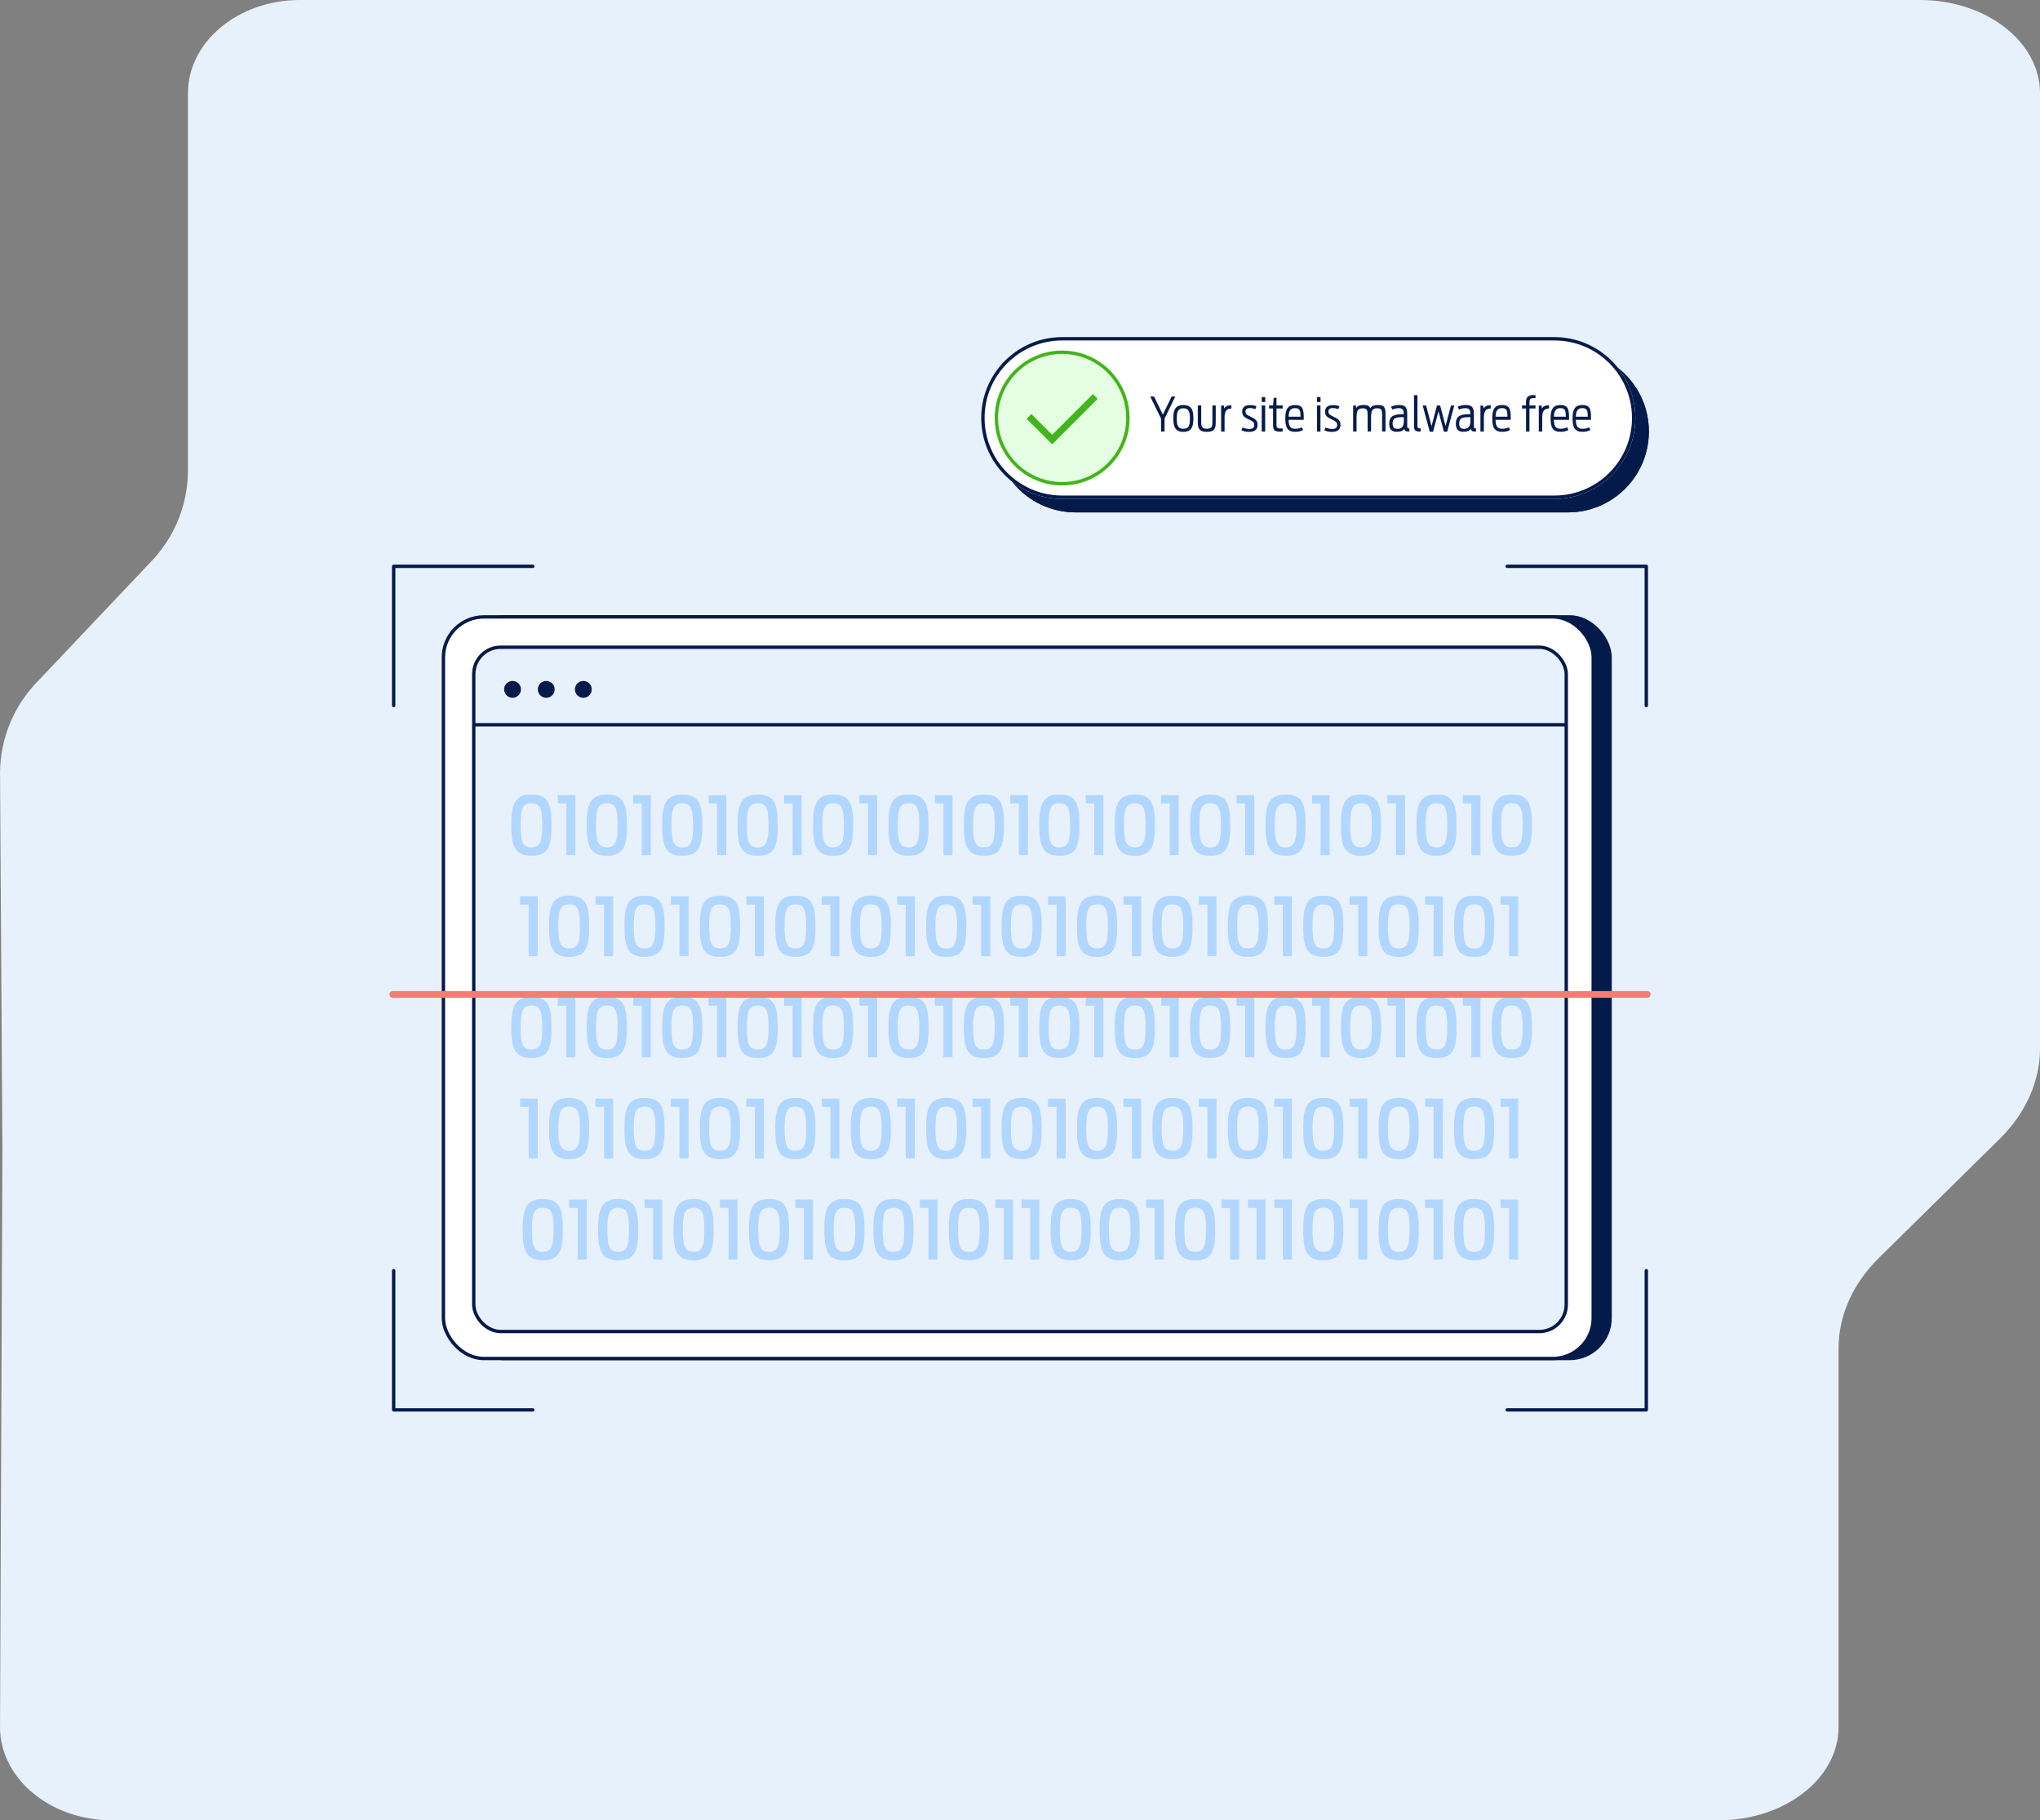 <svg height="540" viewBox="0 0 605 540" width="605" xmlns="http://www.w3.org/2000/svg" xmlns:xlink="http://www.w3.org/1999/xlink"><rect x="0" y="0" width="605" height="540" fill="#808080" stroke="none"/><clipPath id="a"><path d="m0 0h605v540h-605z"/></clipPath><g clip-path="url(#a)"><path d="m0 512.31c0 15.29 14.88 27.69 33.24 27.69h476.38c19.68 0 35.64-12.4 35.64-27.69v-112.32c0-9.74 4.22-19.2 11.98-26.85l35.75-35.23c7.78-7.67 12.02-17.14 12.02-26.91v-283.31c0-15.29-15.95-27.69-35.64-27.69h-480.39c-18.36 0-33.24 12.4-33.24 27.69v112.31c-.13 10.05-4.13 19.67-11.17 26.85l-33.35 35.23c-7.06 7.19-11.08 16.83-11.21 26.91.23 37.45.47 74.9.7 112.35l-.7 170.97" fill="#e7f1fc"/></g><rect fill="#031a4a" height="220" rx="12" width="340" x="137.5" y="183"/><g fill="none"><rect height="220" rx="12" stroke="#031a4a" width="340" x="137.5" y="183"/><path d="m116.75 209.28v-41.28h41.28" stroke="#031a4a" stroke-linecap="round" stroke-linejoin="round"/><path d="m488.24 209.28v-41.28h-41.28" stroke="#031a4a" stroke-linecap="round" stroke-linejoin="round"/><path d="m116.75 376.96v41.28h41.28" stroke="#031a4a" stroke-linecap="round" stroke-linejoin="round"/><path d="m488.24 376.96v41.28h-41.28" stroke="#031a4a" stroke-linecap="round" stroke-linejoin="round"/></g><rect fill="#fff" height="220" rx="12" width="341" x="131.5" y="183"/><rect fill="none" height="220" rx="12" stroke="#031a4a" width="341" x="131.5" y="183"/><rect fill="#e7f1fc" height="203" rx="8" width="324" x="140.5" y="192"/><rect fill="none" height="203" rx="8" stroke="#031a4a" width="324" x="140.5" y="192"/><circle cx="152" cy="204.5" fill="#031a4a" r="2.5"/><circle cx="162" cy="204.5" fill="#031a4a" r="2.5"/><circle cx="173" cy="204.5" fill="#031a4a" r="2.5"/><path d="m448.39 251.36c-2.66 0-3.22-1.82-3.22-6.58s.55-6.5 3.22-6.5 3.19 1.78 3.19 6.5-.55 6.58-3.19 6.58zm0 2.5c5.11 0 5.93-3 5.93-9.07s-.82-9.1-5.93-9.1-5.98 3.17-5.98 9.1.84 9.07 5.98 9.07zm-12.02-.2h2.69v-17.79h-5.23v2.47h2.54v15.31zm-10.34-2.3c-2.66 0-3.22-1.82-3.22-6.58s.55-6.5 3.22-6.5 3.19 1.78 3.19 6.5-.55 6.58-3.19 6.58zm0 2.5c5.11 0 5.93-3 5.93-9.07s-.82-9.1-5.93-9.1-5.98 3.17-5.98 9.1.84 9.07 5.98 9.07zm-12.03-.2h2.69v-17.79h-5.23v2.47h2.54v15.31zm-10.34-2.3c-2.66 0-3.22-1.82-3.22-6.58s.55-6.5 3.22-6.5 3.19 1.78 3.19 6.5-.55 6.58-3.19 6.58zm0 2.5c5.11 0 5.93-3 5.93-9.07s-.82-9.1-5.93-9.1-5.98 3.17-5.98 9.1.84 9.07 5.98 9.07zm-12.03-.2h2.69v-17.79h-5.23v2.47h2.54v15.31zm-10.34-2.3c-2.66 0-3.22-1.82-3.22-6.58s.55-6.5 3.22-6.5 3.19 1.78 3.19 6.5-.55 6.58-3.19 6.58zm0 2.5c5.11 0 5.93-3 5.93-9.07s-.82-9.1-5.93-9.1-5.98 3.17-5.98 9.1.84 9.07 5.98 9.07zm-12.02-.2h2.69v-17.79h-5.23v2.47h2.54v15.31zm-10.35-2.3c-2.66 0-3.22-1.82-3.22-6.58s.55-6.5 3.22-6.5 3.19 1.78 3.19 6.5-.55 6.58-3.19 6.58zm0 2.5c5.11 0 5.93-3 5.93-9.07s-.82-9.1-5.93-9.1-5.98 3.17-5.98 9.1.84 9.07 5.98 9.07zm-12.02-.2h2.69v-17.79h-5.23v2.47h2.54v15.31zm-10.34-2.3c-2.66 0-3.22-1.82-3.22-6.58s.55-6.5 3.22-6.5 3.19 1.78 3.19 6.5-.55 6.58-3.19 6.58zm0 2.5c5.11 0 5.93-3 5.93-9.07s-.82-9.1-5.93-9.1-5.98 3.17-5.98 9.1.84 9.07 5.98 9.07zm-12.03-.2h2.69v-17.79h-5.23v2.47h2.54v15.31zm-10.34-2.3c-2.66 0-3.22-1.82-3.22-6.58s.55-6.5 3.22-6.5 3.19 1.78 3.19 6.5-.55 6.58-3.19 6.58zm0 2.5c5.11 0 5.93-3 5.93-9.07s-.82-9.1-5.93-9.1-5.98 3.17-5.98 9.1.84 9.07 5.98 9.07zm-12.03-.2h2.69v-17.79h-5.23v2.47h2.54v15.31zm-10.34-2.3c-2.66 0-3.22-1.82-3.22-6.58s.55-6.5 3.22-6.5 3.19 1.78 3.19 6.5-.55 6.58-3.19 6.58zm0 2.5c5.11 0 5.93-3 5.93-9.07s-.82-9.1-5.93-9.1-5.98 3.17-5.98 9.1.84 9.07 5.98 9.07zm-12.02-.2h2.69v-17.79h-5.23v2.47h2.54v15.31zm-10.35-2.3c-2.66 0-3.22-1.82-3.22-6.58s.55-6.5 3.22-6.5 3.19 1.78 3.19 6.5-.55 6.58-3.19 6.58zm0 2.5c5.11 0 5.93-3 5.93-9.07s-.82-9.1-5.93-9.1-5.98 3.17-5.98 9.1.84 9.07 5.98 9.07zm-12.02-.2h2.69v-17.79h-5.23v2.47h2.54v15.31zm-10.34-2.3c-2.66 0-3.22-1.82-3.22-6.58s.55-6.5 3.22-6.5 3.19 1.78 3.19 6.5-.55 6.58-3.19 6.58zm0 2.5c5.11 0 5.93-3 5.93-9.07s-.82-9.1-5.93-9.1-5.98 3.17-5.98 9.1.84 9.07 5.98 9.07zm-12.03-.2h2.69v-17.79h-5.23v2.47h2.54v15.31zm-10.34-2.3c-2.66 0-3.22-1.82-3.22-6.58s.55-6.5 3.22-6.5 3.19 1.78 3.19 6.5-.55 6.58-3.19 6.58zm0 2.5c5.11 0 5.93-3 5.93-9.07s-.82-9.1-5.93-9.1-5.98 3.17-5.98 9.1.84 9.07 5.98 9.07zm-12.03-.2h2.69v-17.79h-5.23v2.47h2.54v15.31zm-10.34-2.3c-2.66 0-3.22-1.82-3.22-6.58s.55-6.5 3.22-6.5 3.19 1.78 3.19 6.5-.55 6.58-3.19 6.58zm0 2.5c5.11 0 5.93-3 5.93-9.07s-.82-9.1-5.93-9.1-5.98 3.17-5.98 9.1.84 9.07 5.98 9.07zm-12.02-.2h2.69v-17.79h-5.23v2.47h2.54v15.31zm-10.35-2.3c-2.66 0-3.22-1.82-3.22-6.58s.55-6.5 3.22-6.5 3.19 1.78 3.19 6.5-.55 6.58-3.19 6.58zm0 2.5c5.11 0 5.93-3 5.93-9.07s-.82-9.1-5.93-9.1-5.98 3.17-5.98 9.1.84 9.07 5.98 9.07zm-12.02-.2h2.69v-17.79h-5.23v2.47h2.54v15.31zm-10.34-2.3c-2.66 0-3.22-1.82-3.22-6.58s.55-6.5 3.22-6.5 3.19 1.78 3.19 6.5-.55 6.58-3.19 6.58zm0 2.5c5.11 0 5.93-3 5.93-9.07s-.82-9.1-5.93-9.1-5.98 3.17-5.98 9.1.84 9.07 5.98 9.07z" fill="#b1d6ff"/><path d="m447.55 283.66h2.69v-17.79h-5.23v2.47h2.54v15.31zm-10.34-2.3c-2.66 0-3.22-1.82-3.22-6.58s.55-6.5 3.22-6.5 3.19 1.78 3.19 6.5-.55 6.58-3.19 6.58zm0 2.5c5.11 0 5.93-3 5.93-9.07s-.82-9.1-5.93-9.1-5.98 3.17-5.98 9.1.84 9.07 5.98 9.07zm-12.02-.2h2.69v-17.79h-5.23v2.47h2.54v15.31zm-10.35-2.3c-2.66 0-3.22-1.82-3.22-6.58s.55-6.5 3.22-6.5 3.19 1.78 3.19 6.5-.55 6.58-3.19 6.58zm0 2.5c5.11 0 5.93-3 5.93-9.07s-.82-9.1-5.93-9.1-5.98 3.17-5.98 9.1.84 9.07 5.98 9.07zm-12.02-.2h2.69v-17.79h-5.23v2.47h2.54v15.31zm-10.35-2.3c-2.66 0-3.22-1.82-3.22-6.58s.55-6.5 3.22-6.5 3.19 1.78 3.19 6.5-.55 6.58-3.19 6.58zm0 2.5c5.11 0 5.93-3 5.93-9.07s-.82-9.1-5.93-9.1-5.98 3.17-5.98 9.1.84 9.07 5.98 9.07zm-12.02-.2h2.69v-17.79h-5.23v2.47h2.54v15.31zm-10.34-2.3c-2.66 0-3.22-1.82-3.22-6.58s.55-6.5 3.22-6.5 3.19 1.78 3.19 6.5-.55 6.58-3.19 6.58zm0 2.5c5.11 0 5.93-3 5.93-9.07s-.82-9.1-5.93-9.1-5.98 3.17-5.98 9.1.84 9.07 5.98 9.07zm-12.03-.2h2.69v-17.79h-5.23v2.47h2.54v15.31zm-10.34-2.3c-2.66 0-3.22-1.82-3.22-6.58s.55-6.5 3.22-6.5 3.19 1.78 3.19 6.5-.55 6.58-3.19 6.58zm0 2.5c5.11 0 5.93-3 5.93-9.07s-.82-9.1-5.93-9.1-5.98 3.17-5.98 9.1.84 9.07 5.98 9.07zm-12.02-.2h2.69v-17.79h-5.23v2.47h2.54v15.31zm-10.35-2.3c-2.66 0-3.22-1.82-3.22-6.58s.55-6.5 3.22-6.5 3.19 1.78 3.19 6.5-.55 6.58-3.19 6.58zm0 2.5c5.11 0 5.93-3 5.93-9.07s-.82-9.1-5.93-9.1-5.98 3.17-5.98 9.1.84 9.07 5.98 9.07zm-12.02-.2h2.69v-17.79h-5.23v2.47h2.54v15.31zm-10.34-2.3c-2.66 0-3.22-1.82-3.22-6.58s.55-6.5 3.22-6.5 3.19 1.78 3.19 6.5-.55 6.58-3.19 6.58zm0 2.5c5.11 0 5.93-3 5.93-9.07s-.82-9.1-5.93-9.1-5.98 3.17-5.98 9.1.84 9.07 5.98 9.07zm-12.03-.2h2.69v-17.79h-5.23v2.47h2.54v15.31zm-10.34-2.3c-2.66 0-3.22-1.82-3.22-6.58s.55-6.5 3.22-6.5 3.19 1.78 3.19 6.5-.55 6.58-3.19 6.58zm0 2.5c5.11 0 5.93-3 5.93-9.07s-.82-9.1-5.93-9.1-5.98 3.17-5.98 9.1.84 9.07 5.98 9.07zm-12.03-.2h2.69v-17.79h-5.23v2.47h2.54v15.31zm-10.34-2.3c-2.66 0-3.22-1.82-3.22-6.58s.55-6.5 3.22-6.5 3.19 1.78 3.19 6.5-.55 6.58-3.19 6.58zm0 2.5c5.11 0 5.93-3 5.93-9.07s-.82-9.1-5.93-9.1-5.98 3.17-5.98 9.1.84 9.07 5.98 9.07zm-12.02-.2h2.69v-17.79h-5.23v2.47h2.54v15.31zm-10.35-2.3c-2.66 0-3.22-1.82-3.22-6.58s.55-6.5 3.22-6.5 3.19 1.78 3.19 6.5-.55 6.58-3.19 6.58zm0 2.5c5.11 0 5.93-3 5.93-9.07s-.82-9.1-5.93-9.1-5.98 3.17-5.98 9.1.84 9.07 5.98 9.07zm-12.02-.2h2.69v-17.79h-5.23v2.47h2.54v15.31zm-10.34-2.3c-2.66 0-3.22-1.82-3.22-6.58s.55-6.5 3.22-6.5 3.19 1.78 3.19 6.5-.55 6.58-3.19 6.58zm0 2.5c5.11 0 5.93-3 5.93-9.07s-.82-9.1-5.93-9.1-5.98 3.17-5.98 9.1.84 9.07 5.98 9.07zm-12.03-.2h2.69v-17.79h-5.23v2.47h2.54v15.31zm-10.34-2.3c-2.66 0-3.22-1.82-3.22-6.58s.55-6.5 3.22-6.5 3.19 1.78 3.19 6.5-.55 6.58-3.19 6.58zm0 2.5c5.11 0 5.93-3 5.93-9.07s-.82-9.1-5.93-9.1-5.98 3.17-5.98 9.1.84 9.07 5.98 9.07zm-12.03-.2h2.69v-17.79h-5.23v2.47h2.54v15.31zm-10.34-2.3c-2.66 0-3.22-1.82-3.22-6.58s.55-6.5 3.22-6.5 3.19 1.78 3.19 6.5-.55 6.58-3.19 6.58zm0 2.5c5.11 0 5.93-3 5.93-9.07s-.82-9.1-5.93-9.1-5.98 3.17-5.98 9.1.84 9.07 5.98 9.07zm-12.02-.2h2.69v-17.79h-5.23v2.47h2.54v15.31z" fill="#b1d6ff"/><path d="m448.39 311.36c-2.66 0-3.22-1.82-3.22-6.58s.55-6.5 3.22-6.5 3.19 1.78 3.19 6.5-.55 6.58-3.19 6.58zm0 2.5c5.11 0 5.93-3 5.93-9.07s-.82-9.1-5.93-9.1-5.98 3.17-5.98 9.1.84 9.07 5.98 9.07zm-12.02-.2h2.69v-17.79h-5.23v2.47h2.54v15.31zm-10.34-2.3c-2.66 0-3.22-1.82-3.22-6.58s.55-6.5 3.22-6.5 3.19 1.78 3.19 6.5-.55 6.58-3.19 6.58zm0 2.5c5.11 0 5.93-3 5.93-9.07s-.82-9.1-5.93-9.1-5.98 3.17-5.98 9.1.84 9.07 5.98 9.07zm-12.03-.2h2.69v-17.79h-5.23v2.47h2.54v15.31zm-10.34-2.3c-2.66 0-3.22-1.82-3.22-6.58s.55-6.5 3.22-6.5 3.19 1.78 3.19 6.5-.55 6.58-3.19 6.58zm0 2.5c5.11 0 5.93-3 5.93-9.07s-.82-9.1-5.93-9.1-5.98 3.17-5.98 9.1.84 9.07 5.98 9.07zm-12.03-.2h2.69v-17.79h-5.23v2.47h2.54v15.31zm-10.34-2.3c-2.66 0-3.22-1.82-3.22-6.58s.55-6.5 3.22-6.5 3.19 1.78 3.19 6.5-.55 6.58-3.19 6.58zm0 2.5c5.11 0 5.93-3 5.93-9.07s-.82-9.1-5.93-9.1-5.98 3.17-5.98 9.1.84 9.07 5.98 9.07zm-12.02-.2h2.69v-17.79h-5.23v2.47h2.54v15.31zm-10.35-2.3c-2.66 0-3.22-1.82-3.22-6.58s.55-6.5 3.22-6.5 3.19 1.78 3.19 6.5-.55 6.58-3.19 6.58zm0 2.5c5.11 0 5.93-3 5.93-9.07s-.82-9.1-5.93-9.1-5.98 3.17-5.98 9.1.84 9.07 5.98 9.07zm-12.02-.2h2.69v-17.79h-5.23v2.47h2.54v15.31zm-10.34-2.3c-2.66 0-3.22-1.82-3.22-6.58s.55-6.5 3.22-6.5 3.19 1.78 3.19 6.5-.55 6.58-3.19 6.58zm0 2.5c5.11 0 5.93-3 5.93-9.07s-.82-9.1-5.93-9.1-5.98 3.17-5.98 9.1.84 9.07 5.98 9.07zm-12.03-.2h2.69v-17.79h-5.23v2.47h2.54v15.31zm-10.34-2.3c-2.66 0-3.22-1.82-3.22-6.58s.55-6.5 3.22-6.5 3.19 1.78 3.19 6.5-.55 6.58-3.19 6.58zm0 2.5c5.11 0 5.93-3 5.93-9.07s-.82-9.1-5.93-9.1-5.98 3.17-5.98 9.1.84 9.07 5.98 9.07zm-12.03-.2h2.69v-17.79h-5.23v2.47h2.54v15.31zm-10.34-2.3c-2.66 0-3.22-1.82-3.22-6.58s.55-6.5 3.22-6.5 3.19 1.78 3.19 6.5-.55 6.58-3.19 6.58zm0 2.5c5.11 0 5.93-3 5.93-9.07s-.82-9.1-5.93-9.1-5.98 3.17-5.98 9.1.84 9.07 5.98 9.07zm-12.02-.2h2.69v-17.79h-5.23v2.47h2.54v15.31zm-10.35-2.3c-2.66 0-3.22-1.82-3.22-6.58s.55-6.5 3.22-6.5 3.19 1.78 3.19 6.5-.55 6.58-3.19 6.58zm0 2.5c5.11 0 5.93-3 5.93-9.07s-.82-9.1-5.93-9.1-5.98 3.17-5.98 9.1.84 9.07 5.98 9.07zm-12.02-.2h2.69v-17.79h-5.23v2.47h2.54v15.31zm-10.34-2.3c-2.66 0-3.22-1.82-3.22-6.58s.55-6.5 3.22-6.5 3.19 1.78 3.19 6.5-.55 6.58-3.19 6.58zm0 2.5c5.11 0 5.93-3 5.93-9.07s-.82-9.1-5.93-9.1-5.98 3.17-5.98 9.1.84 9.07 5.98 9.07zm-12.03-.2h2.69v-17.79h-5.23v2.47h2.54v15.31zm-10.34-2.3c-2.66 0-3.22-1.82-3.22-6.58s.55-6.5 3.22-6.5 3.19 1.78 3.19 6.5-.55 6.58-3.19 6.58zm0 2.5c5.11 0 5.93-3 5.93-9.07s-.82-9.1-5.93-9.1-5.98 3.17-5.98 9.1.84 9.07 5.98 9.07zm-12.03-.2h2.69v-17.79h-5.23v2.47h2.54v15.31zm-10.34-2.3c-2.66 0-3.22-1.82-3.22-6.58s.55-6.5 3.22-6.5 3.19 1.78 3.19 6.5-.55 6.58-3.19 6.58zm0 2.5c5.11 0 5.93-3 5.93-9.07s-.82-9.1-5.93-9.1-5.98 3.17-5.98 9.1.84 9.07 5.98 9.07zm-12.02-.2h2.69v-17.79h-5.23v2.47h2.54v15.31zm-10.35-2.3c-2.66 0-3.22-1.82-3.22-6.58s.55-6.5 3.22-6.5 3.19 1.78 3.19 6.5-.55 6.58-3.19 6.58zm0 2.5c5.11 0 5.93-3 5.93-9.07s-.82-9.1-5.93-9.1-5.98 3.17-5.98 9.1.84 9.07 5.98 9.07zm-12.02-.2h2.69v-17.79h-5.23v2.47h2.54v15.31zm-10.34-2.3c-2.66 0-3.22-1.82-3.22-6.58s.55-6.5 3.22-6.5 3.19 1.78 3.19 6.5-.55 6.58-3.19 6.58zm0 2.5c5.11 0 5.93-3 5.93-9.07s-.82-9.1-5.93-9.1-5.98 3.17-5.98 9.1.84 9.07 5.98 9.07z" fill="#b1d6ff"/><path d="m447.55 343.66h2.69v-17.79h-5.23v2.47h2.54v15.31zm-10.34-2.3c-2.66 0-3.22-1.82-3.22-6.58s.55-6.5 3.22-6.5 3.19 1.78 3.19 6.5-.55 6.58-3.19 6.58zm0 2.5c5.11 0 5.93-3 5.93-9.07s-.82-9.1-5.93-9.1-5.98 3.17-5.98 9.1.84 9.07 5.98 9.07zm-12.02-.2h2.69v-17.79h-5.23v2.47h2.54v15.31zm-10.35-2.3c-2.66 0-3.22-1.82-3.22-6.58s.55-6.5 3.22-6.5 3.19 1.78 3.19 6.5-.55 6.58-3.19 6.58zm0 2.5c5.11 0 5.93-3 5.93-9.07s-.82-9.1-5.93-9.1-5.98 3.17-5.98 9.1.84 9.07 5.98 9.07zm-12.02-.2h2.69v-17.79h-5.23v2.47h2.54v15.31zm-10.35-2.3c-2.66 0-3.22-1.82-3.22-6.58s.55-6.5 3.22-6.5 3.19 1.78 3.19 6.5-.55 6.58-3.19 6.58zm0 2.5c5.11 0 5.93-3 5.93-9.07s-.82-9.1-5.93-9.1-5.98 3.17-5.98 9.1.84 9.07 5.98 9.07zm-12.02-.2h2.69v-17.79h-5.23v2.47h2.54v15.31zm-10.34-2.3c-2.66 0-3.22-1.82-3.22-6.58s.55-6.5 3.22-6.5 3.19 1.78 3.19 6.5-.55 6.58-3.19 6.58zm0 2.5c5.11 0 5.93-3 5.93-9.07s-.82-9.1-5.93-9.1-5.98 3.17-5.98 9.1.84 9.07 5.98 9.07zm-12.03-.2h2.69v-17.79h-5.23v2.47h2.54v15.31zm-10.34-2.3c-2.66 0-3.22-1.82-3.22-6.58s.55-6.5 3.22-6.5 3.19 1.78 3.19 6.5-.55 6.58-3.19 6.58zm0 2.5c5.11 0 5.93-3 5.93-9.07s-.82-9.1-5.93-9.1-5.98 3.17-5.98 9.1.84 9.07 5.98 9.07zm-12.02-.2h2.69v-17.79h-5.23v2.47h2.54v15.31zm-10.35-2.3c-2.66 0-3.22-1.82-3.22-6.58s.55-6.5 3.22-6.5 3.19 1.78 3.19 6.5-.55 6.58-3.19 6.58zm0 2.5c5.11 0 5.93-3 5.93-9.07s-.82-9.1-5.93-9.1-5.98 3.17-5.98 9.1.84 9.07 5.98 9.07zm-12.02-.2h2.69v-17.79h-5.23v2.47h2.54v15.31zm-10.34-2.3c-2.66 0-3.22-1.82-3.22-6.58s.55-6.5 3.22-6.5 3.19 1.78 3.19 6.5-.55 6.58-3.19 6.58zm0 2.5c5.11 0 5.93-3 5.93-9.07s-.82-9.1-5.93-9.1-5.98 3.17-5.98 9.1.84 9.07 5.98 9.07zm-12.03-.2h2.69v-17.79h-5.23v2.47h2.54v15.31zm-10.34-2.3c-2.66 0-3.22-1.82-3.22-6.58s.55-6.5 3.22-6.5 3.19 1.78 3.19 6.5-.55 6.58-3.19 6.58zm0 2.5c5.11 0 5.93-3 5.93-9.07s-.82-9.1-5.93-9.1-5.98 3.17-5.98 9.1.84 9.07 5.98 9.07zm-12.03-.2h2.69v-17.79h-5.23v2.47h2.54v15.31zm-10.34-2.3c-2.66 0-3.22-1.82-3.22-6.58s.55-6.5 3.22-6.5 3.19 1.78 3.19 6.5-.55 6.58-3.19 6.58zm0 2.5c5.11 0 5.93-3 5.93-9.07s-.82-9.1-5.93-9.1-5.98 3.17-5.98 9.1.84 9.07 5.98 9.07zm-12.02-.2h2.69v-17.79h-5.23v2.47h2.54v15.31zm-10.35-2.3c-2.66 0-3.22-1.82-3.22-6.58s.55-6.5 3.22-6.5 3.19 1.78 3.19 6.5-.55 6.58-3.19 6.58zm0 2.5c5.11 0 5.93-3 5.93-9.07s-.82-9.1-5.93-9.1-5.98 3.17-5.98 9.1.84 9.07 5.98 9.07zm-12.02-.2h2.69v-17.79h-5.23v2.47h2.54v15.31zm-10.34-2.3c-2.66 0-3.22-1.82-3.22-6.58s.55-6.5 3.22-6.5 3.19 1.78 3.19 6.5-.55 6.58-3.19 6.58zm0 2.5c5.11 0 5.93-3 5.93-9.07s-.82-9.1-5.93-9.1-5.98 3.17-5.98 9.1.84 9.07 5.98 9.07zm-12.03-.2h2.69v-17.79h-5.23v2.47h2.54v15.31zm-10.34-2.3c-2.66 0-3.22-1.82-3.22-6.58s.55-6.5 3.22-6.5 3.19 1.78 3.19 6.5-.55 6.58-3.19 6.58zm0 2.5c5.11 0 5.93-3 5.93-9.07s-.82-9.1-5.93-9.1-5.98 3.17-5.98 9.1.84 9.07 5.98 9.07zm-12.03-.2h2.69v-17.79h-5.23v2.47h2.54v15.31zm-10.34-2.3c-2.66 0-3.22-1.82-3.22-6.58s.55-6.5 3.22-6.5 3.19 1.78 3.19 6.5-.55 6.58-3.19 6.58zm0 2.5c5.11 0 5.93-3 5.93-9.07s-.82-9.1-5.93-9.1-5.98 3.17-5.98 9.1.84 9.07 5.98 9.07zm-12.02-.2h2.69v-17.79h-5.23v2.47h2.54v15.31z" fill="#b1d6ff"/><path d="m447.55 373.66h2.69v-17.79h-5.23v2.47h2.54v15.31zm-10.34-2.3c-2.66 0-3.22-1.82-3.22-6.58s.55-6.5 3.22-6.5 3.19 1.78 3.19 6.5-.55 6.58-3.19 6.58zm0 2.5c5.11 0 5.93-3 5.93-9.07s-.82-9.1-5.93-9.1-5.98 3.17-5.98 9.1.84 9.07 5.98 9.07zm-12.02-.2h2.69v-17.79h-5.23v2.47h2.54v15.31zm-10.35-2.3c-2.66 0-3.22-1.82-3.22-6.58s.55-6.5 3.22-6.5 3.19 1.78 3.19 6.5-.55 6.58-3.19 6.58zm0 2.5c5.11 0 5.93-3 5.93-9.07s-.82-9.1-5.93-9.1-5.98 3.17-5.98 9.1.84 9.07 5.98 9.07zm-12.02-.2h2.69v-17.79h-5.23v2.47h2.54v15.31zm-10.35-2.3c-2.66 0-3.22-1.82-3.22-6.58s.55-6.5 3.22-6.5 3.19 1.78 3.19 6.5-.55 6.58-3.19 6.58zm0 2.5c5.11 0 5.93-3 5.93-9.07s-.82-9.1-5.93-9.1-5.98 3.17-5.98 9.1.84 9.07 5.98 9.07zm-12.02-.2h2.69v-17.79h-5.23v2.47h2.54v15.31zm-7.82 0h2.69v-17.79h-5.23v2.47h2.54v15.31zm-7.83 0h2.69v-17.79h-5.23v2.47h2.54v15.31zm-10.34-2.3c-2.66 0-3.22-1.82-3.22-6.58s.55-6.5 3.22-6.5 3.19 1.78 3.19 6.5-.55 6.58-3.19 6.58zm0 2.5c5.11 0 5.93-3 5.93-9.07s-.82-9.1-5.93-9.1-5.98 3.17-5.98 9.1.84 9.07 5.98 9.07zm-12.02-.2h2.69v-17.79h-5.23v2.47h2.54v15.31zm-10.35-2.3c-2.66 0-3.22-1.82-3.22-6.58s.55-6.5 3.22-6.5 3.19 1.78 3.19 6.5-.55 6.58-3.19 6.58zm0 2.5c5.11 0 5.93-3 5.93-9.07s-.82-9.1-5.93-9.1-5.98 3.17-5.98 9.1.84 9.07 5.98 9.07zm-14.54-2.5c-2.66 0-3.22-1.82-3.22-6.58s.55-6.5 3.22-6.5 3.19 1.78 3.19 6.5-.55 6.58-3.19 6.58zm0 2.5c5.11 0 5.93-3 5.93-9.07s-.82-9.1-5.93-9.1-5.98 3.17-5.98 9.1.84 9.07 5.98 9.07zm-12.03-.2h2.69v-17.79h-5.23v2.47h2.54v15.31zm-7.82 0h2.69v-17.79h-5.23v2.47h2.54v15.31zm-10.34-2.3c-2.66 0-3.22-1.82-3.22-6.58s.55-6.5 3.22-6.5 3.19 1.78 3.19 6.5-.55 6.58-3.19 6.58zm0 2.5c5.11 0 5.93-3 5.93-9.07s-.82-9.1-5.93-9.1-5.98 3.17-5.98 9.1.84 9.07 5.98 9.07zm-12.03-.2h2.69v-17.79h-5.23v2.47h2.54v15.31zm-10.34-2.3c-2.66 0-3.22-1.82-3.22-6.58s.55-6.5 3.22-6.5 3.19 1.78 3.19 6.5-.55 6.58-3.19 6.58zm0 2.5c5.11 0 5.93-3 5.93-9.07s-.82-9.1-5.93-9.1-5.98 3.17-5.98 9.1.84 9.07 5.98 9.07zm-14.54-2.5c-2.66 0-3.22-1.82-3.22-6.58s.55-6.5 3.22-6.5 3.19 1.78 3.19 6.5-.55 6.58-3.19 6.58zm0 2.5c5.11 0 5.93-3 5.93-9.07s-.82-9.1-5.93-9.1-5.98 3.17-5.98 9.1.84 9.07 5.98 9.07zm-12.03-.2h2.69v-17.79h-5.23v2.47h2.54v15.31zm-10.34-2.3c-2.66 0-3.22-1.82-3.22-6.58s.55-6.5 3.22-6.5 3.19 1.78 3.19 6.5-.55 6.58-3.19 6.58zm0 2.5c5.11 0 5.93-3 5.93-9.07s-.82-9.1-5.93-9.1-5.98 3.17-5.98 9.1.84 9.07 5.98 9.07zm-12.03-.2h2.69v-17.79h-5.23v2.47h2.54v15.31zm-10.34-2.3c-2.66 0-3.22-1.82-3.22-6.58s.55-6.5 3.22-6.5 3.19 1.78 3.19 6.5-.55 6.58-3.19 6.58zm0 2.5c5.11 0 5.93-3 5.93-9.07s-.82-9.1-5.93-9.1-5.98 3.17-5.98 9.1.84 9.07 5.98 9.07zm-12.02-.2h2.69v-17.79h-5.23v2.47h2.54v15.31zm-10.35-2.3c-2.66 0-3.22-1.82-3.22-6.58s.55-6.5 3.22-6.5 3.19 1.78 3.19 6.5-.55 6.58-3.19 6.58zm0 2.5c5.11 0 5.93-3 5.93-9.07s-.82-9.1-5.93-9.1-5.98 3.17-5.98 9.1.84 9.07 5.98 9.07zm-12.02-.2h2.69v-17.79h-5.23v2.47h2.54v15.31zm-10.34-2.3c-2.66 0-3.22-1.82-3.22-6.58s.55-6.5 3.22-6.5 3.19 1.78 3.19 6.5-.55 6.58-3.19 6.58zm0 2.5c5.11 0 5.93-3 5.93-9.07s-.82-9.1-5.93-9.1-5.98 3.17-5.98 9.1.84 9.07 5.98 9.07z" fill="#b1d6ff"/><path d="m116.5 295h372" fill="none" stroke="#f27e73" stroke-linecap="round" stroke-width="2"/><path d="m140.5 215h324" fill="none" stroke="#031a4a"/><path d="m319 104h146c13.25 0 24 10.75 24 24s-10.75 24-24 24h-146c-13.25 0-24-10.75-24-24s10.75-24 24-24z" fill="#031a4a"/><path d="m319 104.5h146c12.98 0 23.5 10.52 23.5 23.5s-10.52 23.5-23.5 23.5h-146c-12.98 0-23.5-10.52-23.5-23.5s10.52-23.5 23.5-23.5z" fill="none" stroke="#031a4a"/><path d="m315 100h146c13.25 0 24 10.75 24 24s-10.75 24-24 24h-146c-13.25 0-24-10.75-24-24s10.75-24 24-24z" fill="#fff"/><path d="m315 100.5h146c12.98 0 23.5 10.52 23.5 23.5s-10.52 23.5-23.5 23.5h-146c-12.98 0-23.5-10.52-23.5-23.5s10.52-23.5 23.5-23.5z" fill="none" stroke="#031a4a"/><path d="m469.27 121.07c1.6 0 1.58 1.02 1.62 2.55h-3.54c.06-1.57.41-2.55 1.92-2.55zm.01 7.03c1.13 0 1.83-.25 2.38-.55l-.41-.8c-.43.21-.94.45-1.93.45-1.61 0-1.93-.98-1.98-2.65h4.5c.01-2.75 0-4.4-2.56-4.4-2.41 0-2.91 1.6-2.91 3.96s.42 3.98 2.91 3.98zm-6.52-7.03c1.6 0 1.58 1.02 1.62 2.55h-3.54c.06-1.57.41-2.55 1.92-2.55zm.01 7.03c1.13 0 1.83-.25 2.38-.55l-.41-.8c-.43.21-.94.45-1.93.45-1.61 0-1.93-.98-1.98-2.65h4.5c.01-2.75 0-4.4-2.56-4.4-2.41 0-2.91 1.6-2.91 3.96s.42 3.98 2.91 3.98zm-6.41-.1h1.02v-3.82c0-1.51.1-2.96 2.03-3v-.97c-1.27 0-1.86.45-2.14.99l-.11-.92-.8.06zm-4.97-6.82h1.18v6.82h1.02v-6.82h1.79v-.9h-1.79v-.94c0-.73.17-1.23 1.08-1.23h.71v-.9c-.1-.01-.59-.01-.8-.01-1.5 0-2.02.83-2.02 2.06v1.02h-1.18v.9zm-5.94-.11c1.6 0 1.58 1.02 1.62 2.55h-3.54c.06-1.57.41-2.55 1.92-2.55zm.02 7.03c1.13 0 1.83-.25 2.38-.55l-.41-.8c-.43.21-.94.45-1.93.45-1.61 0-1.93-.98-1.98-2.65h4.5c.01-2.75 0-4.4-2.56-4.4-2.41 0-2.91 1.6-2.91 3.96s.42 3.98 2.91 3.98zm-6.42-.1h1.02v-3.82c0-1.51.1-2.96 2.03-3v-.97c-1.27 0-1.86.45-2.14.99l-.11-.92-.8.06zm-4.84-.78c-.91 0-1.46-.35-1.46-1.61 0-1.6.94-1.86 3.01-1.86h.32v1.26c0 1.77-.91 2.21-1.88 2.21zm-.19.86c.98 0 1.74-.2 2.21-.87.11.59.36.8 1.23.8h.27v-.92c-.59 0-.63-.17-.63-.8v-3.39c0-1.88-.39-2.76-2.41-2.76-1.01 0-1.83.22-2.41.52l.43.84c.45-.22 1.11-.42 1.89-.42 1.23 0 1.46.62 1.48 1.78h-.34c-2.61 0-3.98.56-3.98 2.83 0 1.54.63 2.4 2.24 2.4zm-10-.02h.99l1.6-6.04 1.61 6.04h.97l2.1-7.77h-.97l-1.62 6.11-1.6-6.11h-.94l-1.61 6.13-1.61-6.13h-1.02zm-2.7-.06v-.91c-.92 0-.95-.22-.95-.87v-8.99h-1.02v9.1c0 1.22.31 1.68 1.64 1.68.2 0 .28 0 .34-.01zm-6.86-.78c-.91 0-1.46-.35-1.46-1.61 0-1.6.94-1.86 3.01-1.86h.32v1.26c0 1.77-.91 2.21-1.88 2.21zm-.2.86c.98 0 1.74-.2 2.21-.87.11.59.36.8 1.23.8h.27v-.92c-.59 0-.63-.17-.63-.8v-3.39c0-1.88-.39-2.76-2.41-2.76-1.01 0-1.83.22-2.41.52l.43.84c.45-.22 1.11-.42 1.89-.42 1.23 0 1.46.62 1.48 1.78h-.34c-2.61 0-3.98.56-3.98 2.83 0 1.54.63 2.4 2.24 2.4zm-12.96-.08h1.01v-3.99c0-2 .27-2.89 1.83-2.89 1.4 0 1.46.71 1.46 2.07v4.8h1.01v-3.99c0-2.03.27-2.89 1.82-2.89 1.4 0 1.46.71 1.46 2.07v4.8h1.01v-5.01c0-1.7-.1-2.83-2.13-2.83-1.48 0-2.1.39-2.41.98-.2-.56-.52-.98-1.88-.98-1.47 0-1.99.39-2.27.95l-.1-.83-.81.06v7.66zm-6.16.1c1.5 0 2.41-.66 2.41-2.04s-.76-1.83-2.02-2.42c-1.09-.52-1.57-.81-1.57-1.5s.35-1.08 1.29-1.08c.7 0 1.21.15 1.61.32l.39-.85c-.5-.22-1.05-.36-1.98-.36-1.48 0-2.3.66-2.3 1.99 0 1.21.74 1.67 1.98 2.26 1.11.53 1.62.84 1.62 1.65s-.53 1.19-1.44 1.19c-.81 0-1.48-.21-1.98-.46l-.41.83c.62.31 1.41.49 2.38.49zm-4.55-8.85h1.04v-1.46h-1.04zm0 8.75h1.02v-7.72h-1.02zm-6.51-6.93c1.6 0 1.58 1.02 1.62 2.55h-3.54c.06-1.57.41-2.55 1.92-2.55zm.01 7.03c1.13 0 1.83-.25 2.38-.55l-.41-.8c-.43.21-.94.45-1.93.45-1.61 0-1.93-.98-1.98-2.65h4.5c.01-2.75 0-4.4-2.56-4.4-2.41 0-2.91 1.6-2.91 3.96s.42 3.98 2.91 3.98zm-7.7-6.92h1.16v4.89c0 1.33.32 1.96 1.9 1.96.11 0 .81-.01.95-.03v-.91h-.85c-.87 0-.98-.39-.98-1.12v-4.79h1.83v-.9h-1.83v-2.34l-.84.18-.17 2.16h-1.18v.9zm-2.2-1.93h1.04v-1.46h-1.04zm0 8.75h1.02v-7.72h-1.02zm-3.64.1c1.5 0 2.41-.66 2.41-2.04s-.76-1.83-2.02-2.42c-1.09-.52-1.57-.81-1.57-1.5s.35-1.08 1.29-1.08c.7 0 1.21.15 1.61.32l.39-.85c-.5-.22-1.05-.36-1.98-.36-1.48 0-2.3.66-2.3 1.99 0 1.21.74 1.67 1.98 2.26 1.11.53 1.62.84 1.62 1.65s-.53 1.19-1.44 1.19c-.81 0-1.48-.21-1.98-.46l-.41.83c.62.31 1.42.49 2.38.49zm-8.4-.1h1.02v-3.82c0-1.51.1-2.96 2.03-3v-.97c-1.27 0-1.86.45-2.14.99l-.11-.92-.8.06zm-4.25.11c2.26 0 2.65-.97 2.65-2.86v-4.97h-.99v4.92c0 1.3-.17 1.99-1.64 1.99s-1.67-.69-1.67-1.99v-4.92h-1.02v4.97c0 1.89.45 2.86 2.68 2.86zm-6.96-.91c-1.75 0-1.95-1.36-1.95-3.04s.2-3.05 1.95-3.05 1.95 1.34 1.95 3.05-.18 3.04-1.95 3.04zm0 .91c2.58 0 2.98-1.72 2.98-3.99s-.41-3.96-2.98-3.96-2.97 1.74-2.97 3.96.43 3.99 2.97 3.99zm-6.61-.11h1.04v-3.82l3.19-6.56h-1.08l-2.62 5.39-2.61-5.39h-1.13l3.21 6.56z" fill="#051c4c"/><path d="m315 104c11.05 0 20 8.95 20 20s-8.95 20-20 20-20-8.95-20-20 8.95-20 20-20z" fill="#e5fee3"/><path d="m315 104.5c10.77 0 19.5 8.73 19.5 19.5s-8.73 19.5-19.5 19.5-19.5-8.73-19.5-19.5 8.73-19.5 19.5-19.5z" fill="none" stroke="#43b41a"/><path d="m305.16 123.52 6.88 6.88 12.8-12.8" fill="none" stroke="#43b41a" stroke-width="2"/></svg>